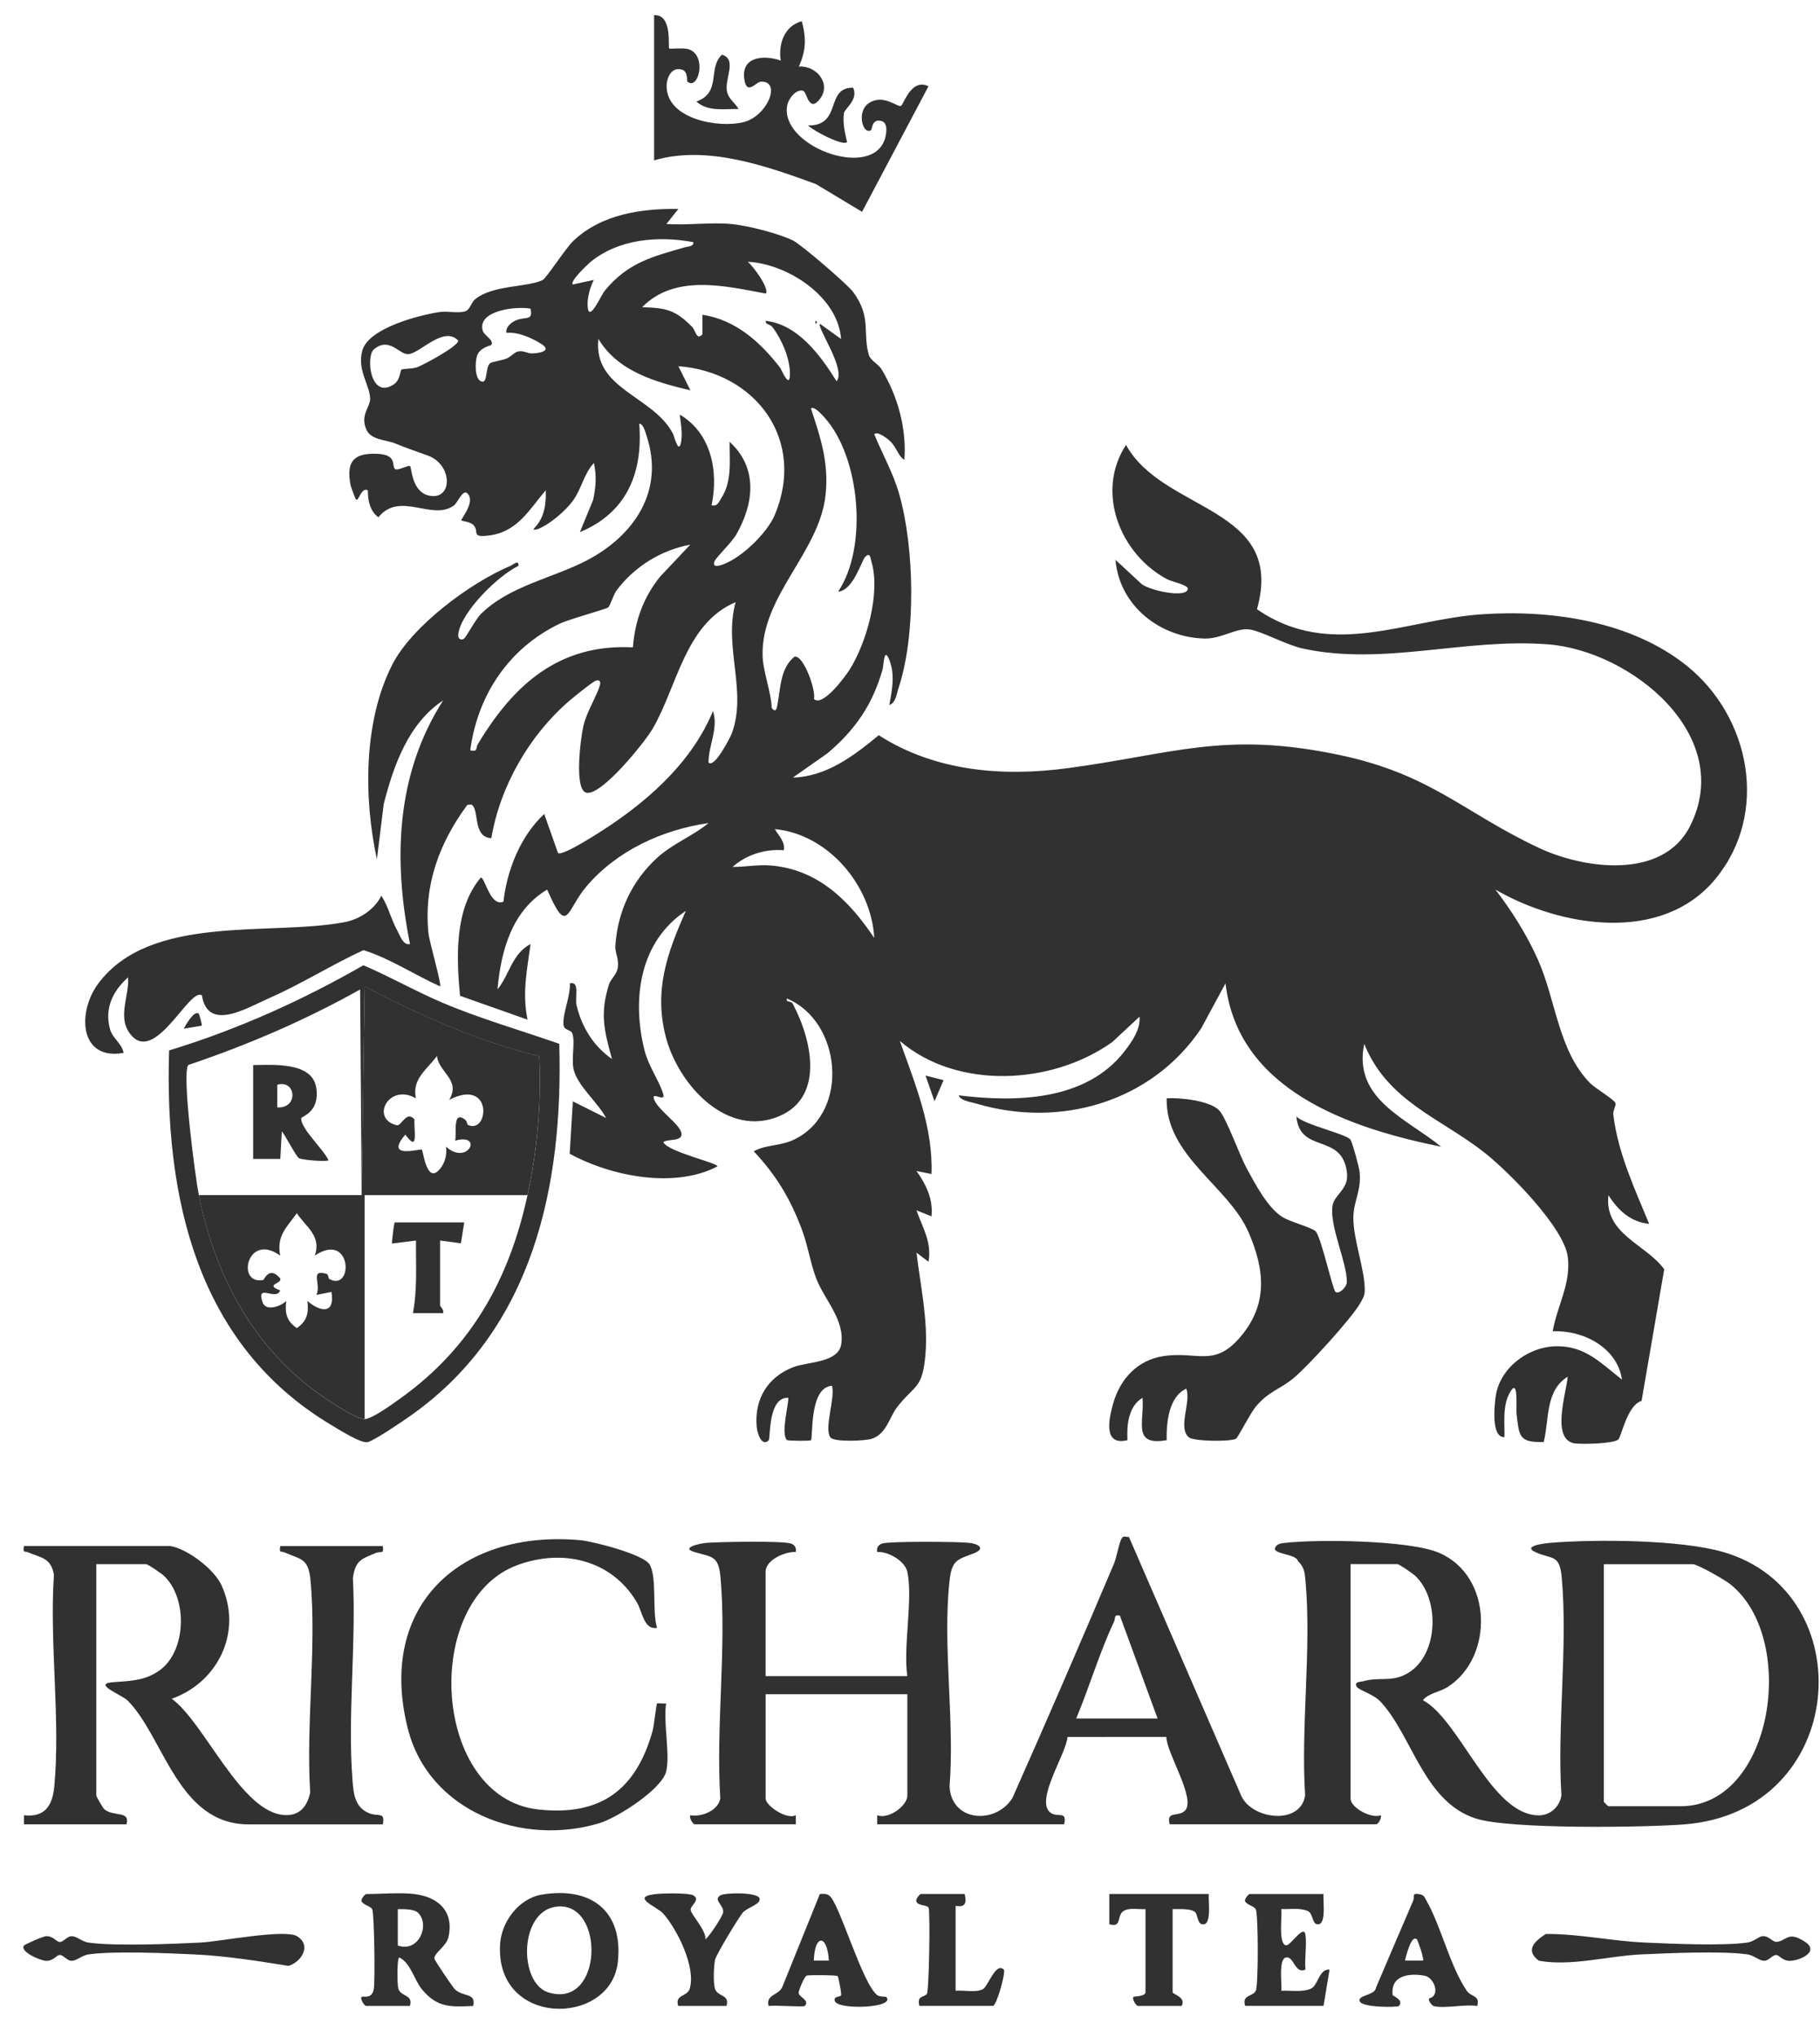 <?xml version="1.0" encoding="UTF-8"?> <svg xmlns="http://www.w3.org/2000/svg" width="59" height="66" viewBox="0 0 59 66" fill="none"><path d="M29.413 50.933C29.339 50.587 28.788 50.264 28.436 50.294C28.41 50.16 28.47 50.059 28.599 50.018C28.843 49.94 31.059 49.955 31.422 49.996C31.739 50.032 31.956 50.189 31.562 50.339C31.021 50.543 30.857 50.554 30.782 51.227C30.55 53.297 30.954 55.778 30.782 57.894C30.846 59.045 32.272 59.13 32.818 58.269C33.938 55.753 35.032 53.222 36.107 50.685C36.202 50.461 36.272 50.014 36.352 49.872C36.424 49.742 36.469 49.814 36.597 49.803L40.244 58.206C40.598 58.961 42.157 59.158 42.309 58.182C42.165 55.943 42.522 53.426 42.32 51.222C42.295 50.947 42.281 50.792 42.077 50.584C42.017 50.346 41.232 50.369 41.339 50.149C41.403 50.016 41.548 50.009 41.675 49.995C42.763 49.878 45.675 49.908 46.643 50.316C48.397 51.055 48.433 53.716 46.924 54.671C46.67 54.832 46.301 54.87 46.128 55.096C47.335 55.742 48.338 58.836 49.892 58.827C50.261 58.825 50.565 58.54 50.617 58.18C50.474 55.907 50.829 53.362 50.628 51.122C50.559 50.35 50.313 50.54 49.784 50.302C49.333 50.099 50.048 50.013 50.278 49.994C51.75 49.877 54.464 49.891 55.855 50.291C60.412 51.6 59.911 58.719 54.587 59.121C53.272 59.22 48.927 59.283 47.834 58.927C46.154 58.38 45.786 56.257 44.759 55.148C44.524 54.894 44.039 54.769 43.979 54.655C43.889 54.487 44.102 54.506 44.191 54.481C44.745 54.323 45.126 54.538 45.672 54.198C46.629 53.601 46.68 51.836 45.888 51.074C45.801 50.99 45.36 50.685 45.297 50.685H43.782V58.284C43.782 58.579 44.459 58.944 44.76 58.824C44.802 58.915 44.673 59.117 44.613 59.117H37.918C37.8 58.664 38.191 58.892 38.41 58.679C38.791 58.307 37.809 56.802 37.81 56.284L34.605 56.286C34.576 56.819 33.545 58.336 34.048 58.735C34.287 58.924 34.599 58.65 34.497 59.117H28.437V58.823C28.806 58.967 29.414 58.516 29.414 58.186V54.901H24.82V58.284C24.82 58.51 25.502 58.98 25.799 58.823V59.117H22.523C22.464 59.117 22.336 58.915 22.377 58.824C22.749 58.888 23.278 58.673 23.351 58.282C23.201 55.973 23.559 53.398 23.358 51.123C23.295 50.406 23.09 50.464 22.52 50.296C22.03 50.153 22.719 50.008 22.91 49.995C23.343 49.965 25.342 49.925 25.634 50.017C25.763 50.058 25.823 50.159 25.797 50.293C25.451 50.274 24.819 50.549 24.819 50.932V54.314H29.413C29.272 53.353 29.604 51.817 29.413 50.932V50.933ZM51.992 50.688V58.384C51.992 58.395 52.128 58.531 52.138 58.531H54.484C57.485 58.531 58.301 53.092 56.088 51.334C55.913 51.194 55.032 50.688 54.875 50.688H51.992ZM34.887 55.688H37.526L36.303 52.353C36.1 52.311 36.168 52.435 36.114 52.551C35.639 53.557 35.319 54.661 34.888 55.688H34.887Z" fill="#313131"></path><path d="M5.517 50.098C6.075 50.191 6.94 50.844 7.181 51.371C7.869 52.88 7.072 54.513 5.568 55.049C6.636 55.822 7.813 58.755 9.239 58.818C9.725 58.84 9.963 58.525 10.056 58.083C9.915 55.877 10.267 53.394 10.067 51.222C10 50.489 9.769 50.546 9.223 50.305C9.104 50.252 9.048 50.351 9.085 50.099H12.408C12.458 50.382 12.336 50.259 12.193 50.32C11.729 50.518 11.523 50.546 11.44 51.138C11.551 53.268 11.263 55.594 11.428 57.701C11.461 58.126 11.502 58.554 11.947 58.75C12.258 58.887 12.493 58.687 12.409 59.119H8.059C5.763 59.119 5.319 56.295 4.14 55.109C3.947 54.915 2.981 54.567 3.66 54.512C4.211 54.468 4.671 54.474 5.151 54.144C6.045 53.529 6.092 51.811 5.326 51.075C5.239 50.992 4.798 50.687 4.735 50.687H3.122V58.187C3.122 58.212 3.332 58.589 3.387 58.633C3.701 58.884 4.226 58.663 4.1 59.118H0.777V58.824C1.452 58.9 1.699 58.515 1.759 57.898C1.966 55.736 1.599 53.235 1.748 51.036C1.659 50.469 1.301 50.476 0.914 50.304C0.795 50.251 0.739 50.35 0.776 50.098H5.516H5.517Z" fill="#313131"></path><path d="M21.595 57.408C21.447 57.985 20.023 58.897 19.445 59.075C16.932 59.846 13.898 58.716 13.218 56.007C12.219 52.032 14.932 49.562 18.808 49.91C19.226 49.947 20.854 50.367 21.056 50.694C21.309 51.105 21.132 52.237 21.301 52.751C20.868 52.827 20.831 52.229 20.633 51.902C19.812 50.54 18.234 50.181 16.778 50.715C13.645 51.864 14.01 58.251 17.44 58.635C19.472 58.862 20.625 57.996 21.156 56.086C21.206 55.907 21.27 55.233 21.303 55.201C21.323 55.182 21.516 55.214 21.595 55.201C21.494 55.801 21.732 56.875 21.595 57.407V57.408Z" fill="#313131"></path><path d="M13.434 61.377C14.208 61.471 14.729 61.939 14.536 62.778C14.467 63.08 14.066 63.284 14.082 63.467C14.086 63.527 14.679 64.4 14.75 64.467C15.027 64.725 15.438 64.565 15.34 65.003C14.599 65.039 14.169 65.059 13.678 64.464C13.429 64.161 13.312 63.611 12.946 63.433C12.867 63.431 12.873 64.314 12.914 64.445C12.997 64.715 13.402 64.623 13.287 65.003H11.87C11.811 65.003 11.665 64.767 11.723 64.71C11.764 64.669 12.049 64.8 12.116 64.465C12.164 64.226 12.134 61.977 12.065 61.866C12.005 61.768 11.795 61.735 11.723 61.62C11.685 61.541 11.838 61.376 11.87 61.376C12.351 61.376 12.98 61.32 13.434 61.376V61.377ZM13.557 61.988C13.424 61.855 13.08 61.866 12.896 61.867V63.044C13.576 63.286 13.945 62.377 13.557 61.988Z" fill="#313131"></path><path d="M17.56 61.396C19.151 61.127 20.21 61.918 20.029 63.579C19.8 65.679 16.031 65.703 16.213 62.986C16.262 62.258 16.83 61.519 17.56 61.395V61.396ZM18.052 61.783C16.821 61.914 16.807 64.261 17.775 64.564C19.555 65.12 19.625 61.614 18.052 61.783Z" fill="#313131"></path><path d="M42.905 61.374C42.885 61.569 42.994 62.303 42.758 62.353C42.521 62.403 42.587 62.013 42.397 61.928C42.148 61.816 41.806 61.875 41.537 61.863C41.57 62.066 41.431 62.986 41.686 63.039C41.831 63.07 42.272 62.327 42.321 62.704C42.365 63.049 42.287 63.469 42.319 63.825C41.968 63.982 41.95 63.376 41.686 63.433C41.439 63.486 41.563 64.303 41.537 64.511C41.842 64.495 42.204 64.566 42.492 64.445C42.735 64.343 42.753 63.797 43.101 63.825L42.906 65.001H40.365C40.25 64.634 40.612 64.707 40.709 64.514C40.797 64.337 40.793 62.004 40.707 61.865C40.647 61.767 40.437 61.734 40.365 61.619C40.327 61.54 40.479 61.375 40.512 61.375H42.906L42.905 61.374Z" fill="#313131"></path><path d="M28.728 64.71C29.062 65.063 27.208 65.144 27.067 64.855C26.998 64.663 27.252 64.733 27.267 64.648C27.281 64.568 27.177 64.055 27.154 64.034C27.116 64.002 26.257 63.995 26.155 64.019C26.078 64.038 25.9 64.474 25.89 64.57C25.875 64.706 26.267 64.819 26.09 65.003C26.049 65.045 25.101 64.973 24.916 65.003C24.816 64.611 25.275 64.675 25.38 64.341L26.578 61.375C26.687 61.37 26.775 61.358 26.874 61.42C27.202 61.628 27.939 64.272 28.442 64.656C28.533 64.713 28.718 64.699 28.728 64.71V64.71ZM26.87 63.532C26.818 62.671 26.409 62.67 26.382 63.532H26.87Z" fill="#313131"></path><path d="M46.473 65.004C46.419 64.988 46.299 64.843 46.324 64.758C46.707 64.68 46.5 64.082 46.18 64.023C45.692 63.934 45.068 64.005 45.147 64.653C45.15 64.675 45.527 64.817 45.349 65.004C45.304 65.051 44.174 65.061 44.08 64.856C43.985 64.65 44.586 64.665 44.607 64.407C45.005 63.467 45.411 62.531 45.812 61.592C45.867 61.46 45.759 61.344 45.984 61.376C46.169 61.403 46.169 61.461 46.248 61.602C46.727 62.449 47.005 63.714 47.55 64.513C47.691 64.72 47.985 64.647 47.889 65.005C47.507 64.936 46.8 65.1 46.472 65.005L46.473 65.004ZM45.934 62.847C45.743 62.668 45.569 63.446 45.545 63.532H46.13C46.176 63.489 45.959 62.871 45.934 62.847Z" fill="#313131"></path><path d="M0.777 63.045C0.801 63.013 1.401 62.737 1.512 62.741C1.73 62.748 1.826 62.914 1.921 62.929C2.043 62.948 2.153 62.762 2.299 62.745C2.472 62.724 2.643 62.918 2.873 62.95C3.709 63.07 5.591 62.995 6.498 62.949C7.126 62.918 9.228 62.502 9.628 62.743C10.109 63.034 9.777 63.579 9.352 63.705C8.353 63.544 7.314 63.381 6.303 63.333C5.434 63.292 3.671 63.217 2.873 63.332C2.642 63.365 2.472 63.558 2.299 63.538C2.153 63.52 2.042 63.334 1.921 63.353C1.826 63.369 1.731 63.536 1.513 63.542C1.331 63.547 0.632 63.249 0.778 63.044L0.777 63.045Z" fill="#313131"></path><path d="M50.107 62.67C51.177 62.663 52.243 62.9 53.309 62.948C54.158 62.987 55.861 63.062 56.641 62.949C56.865 62.916 57 62.757 57.132 62.743C57.344 62.722 57.459 62.939 57.596 62.926C57.921 62.897 57.956 62.558 58.513 62.923C59.012 63.251 58.315 63.55 58.002 63.541C57.783 63.534 57.689 63.368 57.594 63.353C57.473 63.333 57.361 63.519 57.216 63.537C57.043 63.558 56.872 63.364 56.642 63.331C55.842 63.216 54.081 63.292 53.212 63.332C52.125 63.383 50.932 63.727 49.888 63.538C49.431 63.199 49.743 62.911 50.109 62.67H50.107Z" fill="#313131"></path><path d="M21.985 65.002C21.869 64.623 22.275 64.715 22.358 64.445C22.569 63.757 21.953 62.517 21.499 62.009C21.283 61.768 20.355 61.45 21.346 61.369C21.557 61.351 22.344 61.339 22.477 61.42C22.724 61.571 22.369 61.747 22.389 61.896C22.412 62.054 22.9 62.558 22.866 62.844C23.016 62.726 23.406 62.122 23.439 61.987C23.496 61.752 23.1 61.574 23.351 61.42C23.509 61.324 24.579 61.312 24.625 61.523C24.665 61.707 24.248 61.804 24.091 61.966C23.967 62.094 23.213 63.347 23.181 63.504C23.137 63.716 23.118 64.251 23.177 64.445C23.26 64.714 23.666 64.622 23.551 65.002H21.987H21.985Z" fill="#313131"></path><path d="M39.186 61.375C39.166 61.571 39.276 62.303 39.039 62.354C38.801 62.405 38.841 62.032 38.733 61.954C38.57 61.837 38.215 61.87 38.013 61.865V64.561C38.013 64.62 38.462 64.721 38.306 65.002H36.889C36.832 65.002 36.686 64.772 36.743 64.709C36.756 64.693 37.134 64.698 37.134 64.561V61.865C36.919 61.88 36.644 61.813 36.447 61.912C36.174 62.05 36.401 62.483 35.961 62.355V61.374H39.186V61.375Z" fill="#313131"></path><path d="M31.271 61.374C31.419 61.919 30.978 61.733 30.978 61.766V64.511C31.247 64.483 31.614 64.581 31.858 64.463C32.025 64.383 32.281 63.565 32.542 63.826C32.608 63.892 32.342 64.888 32.201 65.001H29.806C29.705 64.656 29.976 64.725 30.047 64.612C30.119 64.499 30.158 62.013 30.105 61.827C30.076 61.722 29.745 61.764 29.708 61.618C29.671 61.535 29.825 61.374 29.855 61.374H31.272H31.271Z" fill="#313131"></path><path d="M23.699 7.258C24.216 7.306 25.236 7.561 25.707 7.793C25.974 7.925 27.473 9.212 27.658 9.464C28.26 10.281 27.956 10.779 28.166 11.503C28.217 11.678 28.48 11.803 28.58 11.97C29.106 12.845 29.391 13.879 29.318 14.904C29.12 14.78 29.064 14.506 28.878 14.318C28.809 14.247 28.457 13.948 28.341 14.073C28.609 14.721 28.954 15.326 29.149 16.007C29.647 17.746 29.7 20.585 29.125 22.308C29.064 22.49 29.039 22.774 28.831 22.846C28.916 22.372 29.016 21.884 28.841 21.414C28.653 20.906 28.649 21.561 28.612 21.693C28.284 22.838 27.726 23.647 26.824 24.411L25.703 25.197C26.788 25.169 27.687 24.488 28.486 23.825C30.323 25.001 32.514 25.177 34.632 24.89C38.064 24.428 39.702 23.688 43.397 24.46C46.393 25.087 47.408 26.308 49.876 27.471C51.358 28.17 53.907 28.512 54.786 26.773C56.271 23.834 52.879 21.093 50.19 20.881C47.475 20.668 44.871 21.585 42.236 21.017C41.7 20.901 40.883 20.446 40.501 20.397C40.07 20.342 39.593 20.705 39.05 20.692C37.601 20.659 36.286 19.626 36.161 18.141L36.949 18.87C37.11 19.112 38.509 19.421 38.505 19.072C38.503 18.954 37.971 18.843 37.832 18.769C36.306 17.952 35.506 15.939 36.503 14.417C37.706 16.611 41.69 16.404 40.748 19.742C43.127 21.384 45.553 20.075 48.038 19.906C50.29 19.753 52.878 20.126 54.681 21.574C56.748 23.233 57.359 26.365 55.61 28.482C53.86 30.598 50.568 30.036 48.478 28.828C49.001 29.506 49.507 30.307 49.863 31.114C50.446 32.438 50.519 34.059 51.553 35.105C51.704 35.258 52.347 35.642 52.37 35.748C52.389 35.837 52.284 35.992 52.299 36.12C52.452 37.373 52.989 38.51 53.462 39.66C52.862 39.602 52.45 39.218 52.142 38.73C51.993 39.994 53.383 40.331 53.95 41.133L53.216 45.395C52.749 45.535 52.558 46.564 52.462 46.648C52.302 46.784 51.308 46.804 51.062 46.774C50.265 46.676 50.776 45.136 50.822 44.611C50.086 45.066 50.226 46.005 50.044 46.727C49.231 46.753 49.253 46.535 49.164 45.835C49.138 45.635 49.24 44.596 48.944 45.129C48.702 45.563 48.781 46.096 48.771 46.571C48.334 46.589 48.446 45.55 48.486 45.257C48.617 44.312 49.563 43.625 50.481 43.625C51.4 43.625 51.895 44.171 52.582 44.708C52.427 43.663 51.321 43.098 50.335 43.14C50.477 42.315 50.93 41.607 50.825 40.736C50.711 39.781 48.902 37.965 48.133 37.358C46.695 36.224 44.983 35.699 44.225 33.827C43.849 35.622 45.624 36.257 46.717 37.159C43.779 36.566 40.13 35.344 39.728 31.865L38.938 33.328C37.333 35.716 34.364 36.572 31.643 35.76C31.489 35.714 31.125 35.665 31.079 35.495C32.933 35.723 35.203 35.681 36.452 34.07C36.695 33.755 36.976 33.36 36.941 32.946L36.054 33.77C34.106 35.158 31.034 35.326 29.171 33.732C29.664 35.121 30.254 36.534 30.197 38.044L29.709 37.947C30.019 38.373 30.258 38.871 30.197 39.416L29.71 39.221C29.907 39.785 30.212 40.245 30.1 40.887L29.711 40.593C29.838 41.667 30.091 42.788 30.002 43.875C29.908 45.023 29.661 44.855 29.082 45.599C28.838 45.911 28.736 46.478 28.25 46.627C28.034 46.694 27.028 46.737 26.919 46.579C26.707 46.274 27.081 45.31 26.972 44.907C26.224 44.95 26.361 46.6 26.289 46.671C26.262 46.699 25.54 46.693 25.512 46.665C25.308 46.464 25.558 45.574 25.555 45.298C24.892 45.255 24.979 46.614 24.921 46.672C24.693 46.9 24.548 46.443 24.53 46.231C24.451 45.333 24.89 44.616 25.73 44.297C26.165 44.131 27.162 44.163 27.267 43.578C27.406 42.793 26.723 42.107 26.466 41.445C26.276 40.954 26.192 40.374 25.999 39.854C25.625 38.85 25.167 38.089 24.434 37.307C24.851 37.078 25.311 37.152 25.791 36.905C27.567 35.991 27.26 33.079 25.508 32.357C25.473 32.508 25.637 32.411 25.699 32.527C26.34 33.734 26.759 35.665 25.114 36.226C23.469 36.787 21.969 35.09 21.583 33.597C21.197 32.105 21.615 30.908 22.235 29.516C20.737 30.51 20.483 32.351 20.885 34.004C21.016 34.544 21.372 35.025 21.499 35.447C21.592 35.755 21.079 35.324 21.209 35.64C21.351 35.987 22.039 36.427 22.09 36.719C22.141 37.011 21.631 36.892 21.502 37.013C21.663 37.332 23.261 37.679 23.259 37.797C21.861 38.526 19.826 38.124 18.468 37.388L18.57 35.69L19.646 36.228C19.403 35.745 18.701 35.169 18.592 34.638C18.52 34.284 18.65 33.771 18.555 33.495C18.503 33.346 18.278 33.407 18.265 33.191C18.243 32.823 18.5 32.266 18.473 31.865C18.809 31.789 18.63 32.32 18.691 32.578C18.857 33.28 19.242 33.906 19.839 34.317C19.584 33.384 19.445 32.862 19.738 31.911C19.794 31.73 19.979 31.585 20.018 31.403C20.087 31.088 19.932 30.893 19.948 30.651C20.02 29.544 20.486 28.541 21.305 27.796C21.819 27.329 22.448 27.101 22.968 26.671C21.469 26.89 20 27.562 19.008 28.728C18.35 29.502 18.407 30.363 17.738 28.827C16.592 29.509 16.241 30.809 16.127 32.062C16.521 31.582 16.59 30.913 17.2 30.591C17.084 31.435 16.924 32.191 17.102 33.042L14.913 32.269C14.795 31.031 14.727 29.445 15.588 28.437C15.722 28.439 15.897 29.399 16.32 29.219C16.44 28.18 16.875 27.092 17.642 26.376L18.089 27.642C18.245 27.753 19.482 26.944 19.715 26.79C21.128 25.848 22.448 24.643 23.114 23.042C23.296 23.6 22.969 24.15 22.968 24.708C23.154 24.916 23.68 23.889 23.727 23.755C24.227 22.386 23.448 20.95 23.847 19.513C22.206 20.208 21.959 22.246 21.152 23.623C20.895 24.06 19.498 25.793 19.012 25.689C18.596 25.6 18.829 23.882 18.911 23.532C19.025 23.043 19.331 22.597 19.447 22.207C19.485 22.081 19.428 22.015 19.304 22.063C19.195 22.105 18.607 22.581 18.47 22.698C17.171 23.811 16.214 25.464 15.928 27.16C15.37 27.135 15.513 26.398 15.348 26.137C15.285 26.04 15.248 26.075 15.149 26.083C14.242 27.315 13.733 28.674 13.889 30.237C13.917 30.518 14.321 31.895 14.267 31.964C13.436 31.59 12.647 31.061 11.783 30.789C10.75 31.265 9.774 31.885 8.732 32.342C8.009 32.659 6.74 33.453 6.545 32.257C6.166 31.972 5.079 34.397 4.292 33.587C3.752 33.03 4.201 32.294 4.153 31.67C3.659 32.112 3.385 32.666 3.563 33.34C3.646 33.655 3.959 33.814 4.005 34.12C2.577 34.376 2.491 32.807 3.184 31.875C4.875 29.6 8.759 30.339 11.168 29.883C11.655 29.791 12.141 29.475 12.363 29.024C12.593 29.383 12.672 29.784 12.886 30.167C12.972 30.321 13.068 30.646 13.291 30.591C12.743 27.868 12.832 25.092 14.365 22.698C13.241 23.438 12.758 24.806 12.439 26.059L12.218 27.845C11.789 25.869 11.778 23.374 12.718 21.535C13.36 20.277 15.27 18.869 16.561 18.331C16.64 18.297 16.813 18.121 16.81 18.335C16.148 18.652 14.955 19.821 14.856 20.544C14.832 20.725 14.971 20.758 15.05 20.688C15.123 20.624 15.427 20.058 15.585 19.901C16.509 18.983 17.923 18.736 19.028 18.158C20.562 17.354 21.55 15.902 20.961 14.126C20.926 14.018 20.857 13.729 20.722 13.729C20.85 15.324 20.315 16.617 18.799 17.244L19.227 16.202C19.318 15.78 19.344 15.428 19.254 15.004C18.931 15.339 18.853 15.845 18.57 16.23C18.326 16.562 17.815 16.998 17.431 17.147C17.305 17.17 17.246 17.198 17.362 17.069C17.654 16.744 17.709 16.3 17.691 15.887C17.163 16.508 16.778 17.229 15.874 17.349C15.241 17.433 15.553 17.232 15.349 17.016C15.242 16.903 14.969 16.883 14.955 16.867C14.926 16.829 15.434 16.254 15.149 15.986C15.001 15.847 14.836 16.291 14.714 16.381C14.009 16.894 12.965 15.901 12.267 16.762C11.989 16.564 11.923 16.209 11.925 15.888C11.698 15.775 11.626 16.288 11.536 16.181C11.52 16.163 11.372 15.771 11.363 15.719C11.243 15.06 11.381 14.719 12.073 14.703C12.934 14.684 12.672 15.096 12.809 15.2C12.894 15.264 13.246 15.059 13.293 15.103C13.351 15.156 13.339 15.973 13.951 16.068C14.682 16.181 14.668 15.058 13.876 14.765C13.483 14.62 13.214 14.536 12.806 14.368C12.525 14.252 12.031 14.264 11.879 13.925C11.664 13.447 12.007 13.192 11.999 12.914C11.987 12.471 11.563 11.975 11.75 11.347C11.963 10.63 13.583 10.213 14.234 10.114C14.502 10.072 14.87 10.161 15.086 10.086C15.242 10.032 15.275 9.806 15.392 9.707C15.961 9.226 17.095 9.319 17.594 9.073C17.708 9.017 18.349 8.029 18.582 7.809C19.494 6.944 20.776 6.755 21.992 6.77L21.602 7.259C22.283 7.305 23.032 7.197 23.704 7.259L23.699 7.258ZM22.476 7.847C21.354 7.637 20.064 7.738 19.152 8.482C19.054 8.562 18.461 9.12 18.568 9.219L19.249 9.071C19.124 9.312 19.025 9.685 19.052 9.953C19.102 10.456 19.479 9.574 19.602 9.424C20.346 8.515 21.136 8.319 22.204 8.013C22.304 7.984 22.499 7.989 22.476 7.848V7.847ZM27.266 10.983C27.165 9.594 25.5 8.54 24.237 8.483C24.401 8.601 24.964 9.367 24.822 9.513C23.497 9.264 21.879 8.873 20.816 9.955C21.597 9.978 21.889 10.039 22.434 10.59C22.565 10.723 22.567 11.036 22.77 10.836V10.2C23.854 10.362 24.658 11.095 25.3 11.93C25.322 11.958 25.609 12.65 25.608 12.11C25.608 11.613 25.346 11.006 25.052 10.614C24.955 10.484 24.811 10.535 24.823 10.397C25.867 10.515 26.599 11.515 27.12 12.356C27.439 11.97 26.474 10.613 26.582 10.494L27.265 10.984L27.266 10.983ZM17.2 10.003C16.775 9.914 15.459 10.049 15.649 10.717C15.692 10.869 16.028 11.027 15.928 11.177C15.91 11.202 15.546 11.255 15.46 11.542C15.405 11.728 15.38 12.253 15.587 12.354C15.829 12.473 15.717 11.873 15.899 11.764C15.976 11.718 16.266 11.68 16.418 11.621C16.551 11.569 16.675 11.417 16.785 11.391C16.968 11.348 17.102 11.458 17.249 11.453C17.48 11.446 17.901 11.376 17.562 11.155C17.257 10.956 16.787 10.748 16.417 10.786C16.386 10.615 16.542 10.478 16.673 10.407C17 10.227 17.292 10.44 17.199 10.003H17.2ZM13.012 11.98C13.06 11.94 13.376 11.966 13.556 11.888C13.77 11.797 14.888 11.204 14.852 11.033C14.375 10.545 13.62 11.454 13.232 11.476C12.938 11.492 12.619 10.895 12.116 11.325C11.861 11.542 11.992 12.955 12.759 12.461C12.978 12.32 12.97 12.016 13.012 11.98ZM22.38 12.649C21.253 12.381 20.034 12.041 19.398 10.983C19.221 12.621 21.17 12.818 21.816 14.053C21.855 14.127 22.015 14.802 22.087 14.27C22.125 13.99 22.066 13.71 22.037 13.436C23.057 14.03 23.302 15.285 23.066 16.375C23.263 16.415 23.293 16.279 23.378 16.15C23.738 15.601 23.647 14.938 23.652 14.317C24.575 15.16 24.447 16.314 23.865 17.326C23.715 17.587 23.229 18.041 23.163 18.19C23.11 18.314 23.176 18.361 23.304 18.331C23.936 18.186 24.853 17.3 25.107 16.707C26.149 14.266 24.506 12.059 21.991 11.866L22.381 12.649H22.38ZM28.05 18.042C27.934 18.154 27.663 19.139 27.171 19.171C28.147 17.719 27.881 14.806 26.73 13.531C26.663 13.457 26.383 13.138 26.289 13.239C26.604 14.182 26.87 15.001 26.765 16.021C26.575 17.889 24.688 19.288 24.721 21.224C24.731 21.762 24.995 22.398 25.019 22.945C25.164 23.127 25.189 22.919 25.21 22.796C25.304 22.273 25.301 21.65 25.754 21.28C26.052 21.215 26.46 22.387 26.386 22.651C26.671 22.923 27.409 21.912 27.541 21.702C28.093 20.827 28.556 19.195 28.246 18.186C28.214 18.081 28.214 17.884 28.049 18.044L28.05 18.042ZM22.38 17.65C21.431 17.823 20.566 18.364 19.992 19.127C19.878 19.278 19.787 19.626 19.716 19.683C19.645 19.741 18.449 20.064 18.141 20.212C16.5 21.002 15.483 22.515 15.244 24.315C15.506 24.37 15.412 24.246 15.487 24.122C16.634 22.2 18.121 20.852 20.517 20.978C20.585 20.112 20.859 19.353 21.404 18.68L22.378 17.649L22.38 17.65ZM28.341 30.395C28.249 28.698 26.85 27.028 25.116 26.867C25.243 27.087 25.456 27.266 25.41 27.552C24.812 27.504 24.197 27.694 23.749 28.092C24.157 28.098 24.551 28.013 24.969 28.045C26.507 28.163 27.535 29.188 28.341 30.396V30.395Z" fill="#313131"></path><path d="M43.295 41.864C43.409 41.948 43.658 41.713 43.661 41.544C43.671 40.918 43.097 39.741 43.196 39.078C43.251 38.711 43.723 38.542 43.667 38.018C43.524 36.684 42.145 37.418 42.024 36.178C42.281 36.451 43.685 36.755 43.783 36.937C43.854 37.066 44.06 37.821 44.077 37.992C44.134 38.593 43.874 38.937 43.872 39.463C43.869 40.177 44.259 41.174 44.242 41.837C44.238 41.993 44.17 42.099 44.097 42.228C43.821 42.716 42.384 44.291 41.929 44.663C41.475 45.034 41.122 45.085 40.703 45.59C40.533 45.796 40.13 46.585 40.07 46.621C39.901 46.724 38.707 46.709 38.544 46.58C38.165 46.28 38.629 45.403 38.455 45.001C37.887 45.258 37.807 46.111 37.821 46.669C36.692 46.865 37.104 46.078 37.038 45.296C36.581 45.566 36.522 46.183 36.55 46.669C35.759 46.861 35.938 46.002 36.089 45.471C36.315 44.683 36.871 44.079 37.698 43.948C38.808 43.772 39.353 44.328 40.207 43.327C41.105 42.276 41.008 41.163 40.477 39.936C39.83 38.437 37.78 37.463 37.82 35.59C38.243 35.562 39.23 35.665 39.527 35.987C39.759 36.239 40.176 37.418 40.408 37.848C40.685 38.356 41.088 39.129 41.565 39.433C41.825 39.599 42.557 39.786 42.656 39.907C42.837 40.124 43.202 41.798 43.295 41.865V41.864Z" fill="#313131"></path><path d="M5.482 34.039C7.686 33.367 9.784 32.425 11.78 31.28C12.641 31.647 13.487 32.131 14.366 32.503C15.596 33.022 16.873 33.385 18.13 33.825C18.263 38.408 17.291 43.031 13.375 45.829C13.105 46.022 12.172 46.661 11.922 46.732C11.714 46.791 10.954 46.306 10.717 46.164C6.385 43.569 5.33 38.818 5.482 34.039ZM11.724 38.731L11.674 32.064C9.898 33.059 8.031 33.862 6.1 34.512C5.893 34.824 6.329 38.141 6.446 38.731C6.939 41.216 8.124 43.51 10.169 45.046C10.469 45.272 11.505 45.986 11.822 45.986C12.062 45.986 12.784 45.456 13.025 45.282C15.286 43.65 16.512 41.443 17.1 38.731C17.421 37.254 17.554 35.743 17.481 34.231C15.5 33.74 13.622 32.915 11.823 31.967L11.724 38.731Z" fill="#313131"></path><path d="M30.588 35.003L30.295 35.687L30.003 34.854L30.588 35.003Z" fill="#313131"></path><path d="M6.443 32.846C6.459 32.858 6.558 33.218 6.541 33.237L5.955 33.335C6.012 33.236 6.286 32.729 6.443 32.846Z" fill="#313131"></path><path d="M21.205 0.491C21.808 0.458 21.648 1.525 21.693 1.571C21.714 1.592 22.145 1.544 22.308 1.591C22.935 1.771 22.646 2.95 22.285 2.645C22.258 2.623 22.31 2.331 22.125 2.264C21.778 2.139 21.609 2.511 21.61 2.796C21.614 3.866 23.311 4.166 24.119 3.954C24.874 3.756 25.341 2.632 24.675 2.646C24.502 2.65 24.223 3.097 24.134 2.597C23.999 1.836 24.75 1.768 25.309 1.962C25.226 1.418 25.43 0.838 25.993 0.688C26.14 1.237 26.131 1.641 25.896 2.158C26.462 2.113 26.953 2.707 26.588 3.196C26.222 3.685 26.156 2.979 26.039 2.943C25.805 2.873 25.563 3.199 25.521 3.407C25.262 4.699 28.13 5.803 28.656 4.584C28.732 4.408 28.813 3.993 28.582 3.924C28.26 3.826 28.27 4.196 28.239 4.216C27.974 4.391 27.74 3.599 28.186 3.329C28.66 3.04 29.111 3.499 29.211 3.429C29.303 3.363 29.547 2.523 30.099 2.796L27.946 6.864L26.45 5.965C24.832 5.373 22.909 4.694 21.204 5.197V0.491H21.205Z" fill="#313131"></path><path d="M27.656 2.841C27.838 3.233 27.374 3.526 27.357 3.669C27.316 3.984 27.388 4.302 27.46 4.605C27.305 4.738 26.364 4.232 26.19 4.066C27.317 4.081 26.733 2.831 27.656 2.841Z" fill="#313131"></path><path d="M23.942 3.534C23.485 3.524 22.949 3.629 22.574 3.29C23.403 2.995 22.928 2.212 23.406 1.772C23.911 1.929 23.478 2.552 23.569 2.975C23.622 3.218 23.837 3.333 23.942 3.535L23.942 3.534Z" fill="#313131"></path><path d="M11.723 38.728L11.822 31.963C13.621 32.911 15.499 33.737 17.48 34.228C17.553 35.741 17.42 37.251 17.099 38.728H11.82V45.983C11.503 45.983 10.467 45.268 10.167 45.043C8.123 43.507 6.938 41.212 6.444 38.728H11.722H11.723ZM15.163 36.449C15.847 36.785 16.002 34.902 14.56 35.641C14.955 34.995 14.215 34.748 14.166 34.218C13.834 34.67 13.352 34.957 13.482 35.591C12.603 35.085 11.992 36.259 12.864 36.464C13.011 36.498 13.182 35.969 13.436 36.276C13.415 36.665 13.577 37.366 13.14 36.767C12.435 37.591 13.635 37.207 13.677 37.256C13.719 37.305 13.826 38.31 14.209 37.937C14.412 37.739 14.498 37.439 14.46 37.158C15.165 37.797 15.685 36.707 14.753 36.962C14.816 36.746 14.652 35.965 15.075 36.28C15.139 36.328 15.147 36.441 15.162 36.449H15.163ZM10.672 41.443C11.465 41.885 11.419 39.88 10.207 40.686C10.423 40.049 9.934 39.777 9.622 39.316C9.289 39.778 8.961 40.046 9.083 40.689C8.013 39.908 7.64 41.654 8.536 41.476C8.569 41.469 8.725 41.007 9.083 41.426C9.164 41.601 8.556 41.62 9.083 41.816C8.952 42.175 8.297 41.562 8.51 42.197C8.614 42.509 9.099 42.337 9.279 42.159C9.232 42.553 9.288 42.808 9.622 43.037C9.956 42.809 10.012 42.553 9.965 42.159C10.41 42.537 10.866 42.577 10.745 41.865L10.257 41.962C10.424 41.609 10.024 41.114 10.583 41.279C10.652 41.3 10.647 41.43 10.671 41.444L10.672 41.443Z" fill="#313131"></path><path d="M26.434 10.394C26.498 10.427 26.498 10.46 26.434 10.493V10.394Z" fill="#313131"></path><path d="M8.206 34.514C8.852 34.508 10.131 34.403 10.254 35.258C10.37 36.054 9.767 36.177 9.764 36.237C9.739 36.568 10.515 37.271 10.65 37.603C10.486 37.651 9.784 37.584 9.693 37.533C9.594 37.477 9.186 36.669 9.135 36.671L9.087 37.556H8.207V34.515L8.206 34.514ZM8.988 35.886C9.687 35.928 9.598 34.97 8.988 35.152V35.886H8.988Z" fill="#313131"></path><path d="M15.049 39.611L14.942 40.29L14.267 40.2V42.308C14.267 42.338 14.402 42.446 14.365 42.552H13.387C13.532 41.776 13.479 40.987 13.485 40.2L12.704 40.297C12.71 40.212 12.767 39.611 12.802 39.611H15.05H15.049Z" fill="#313131"></path></svg> 